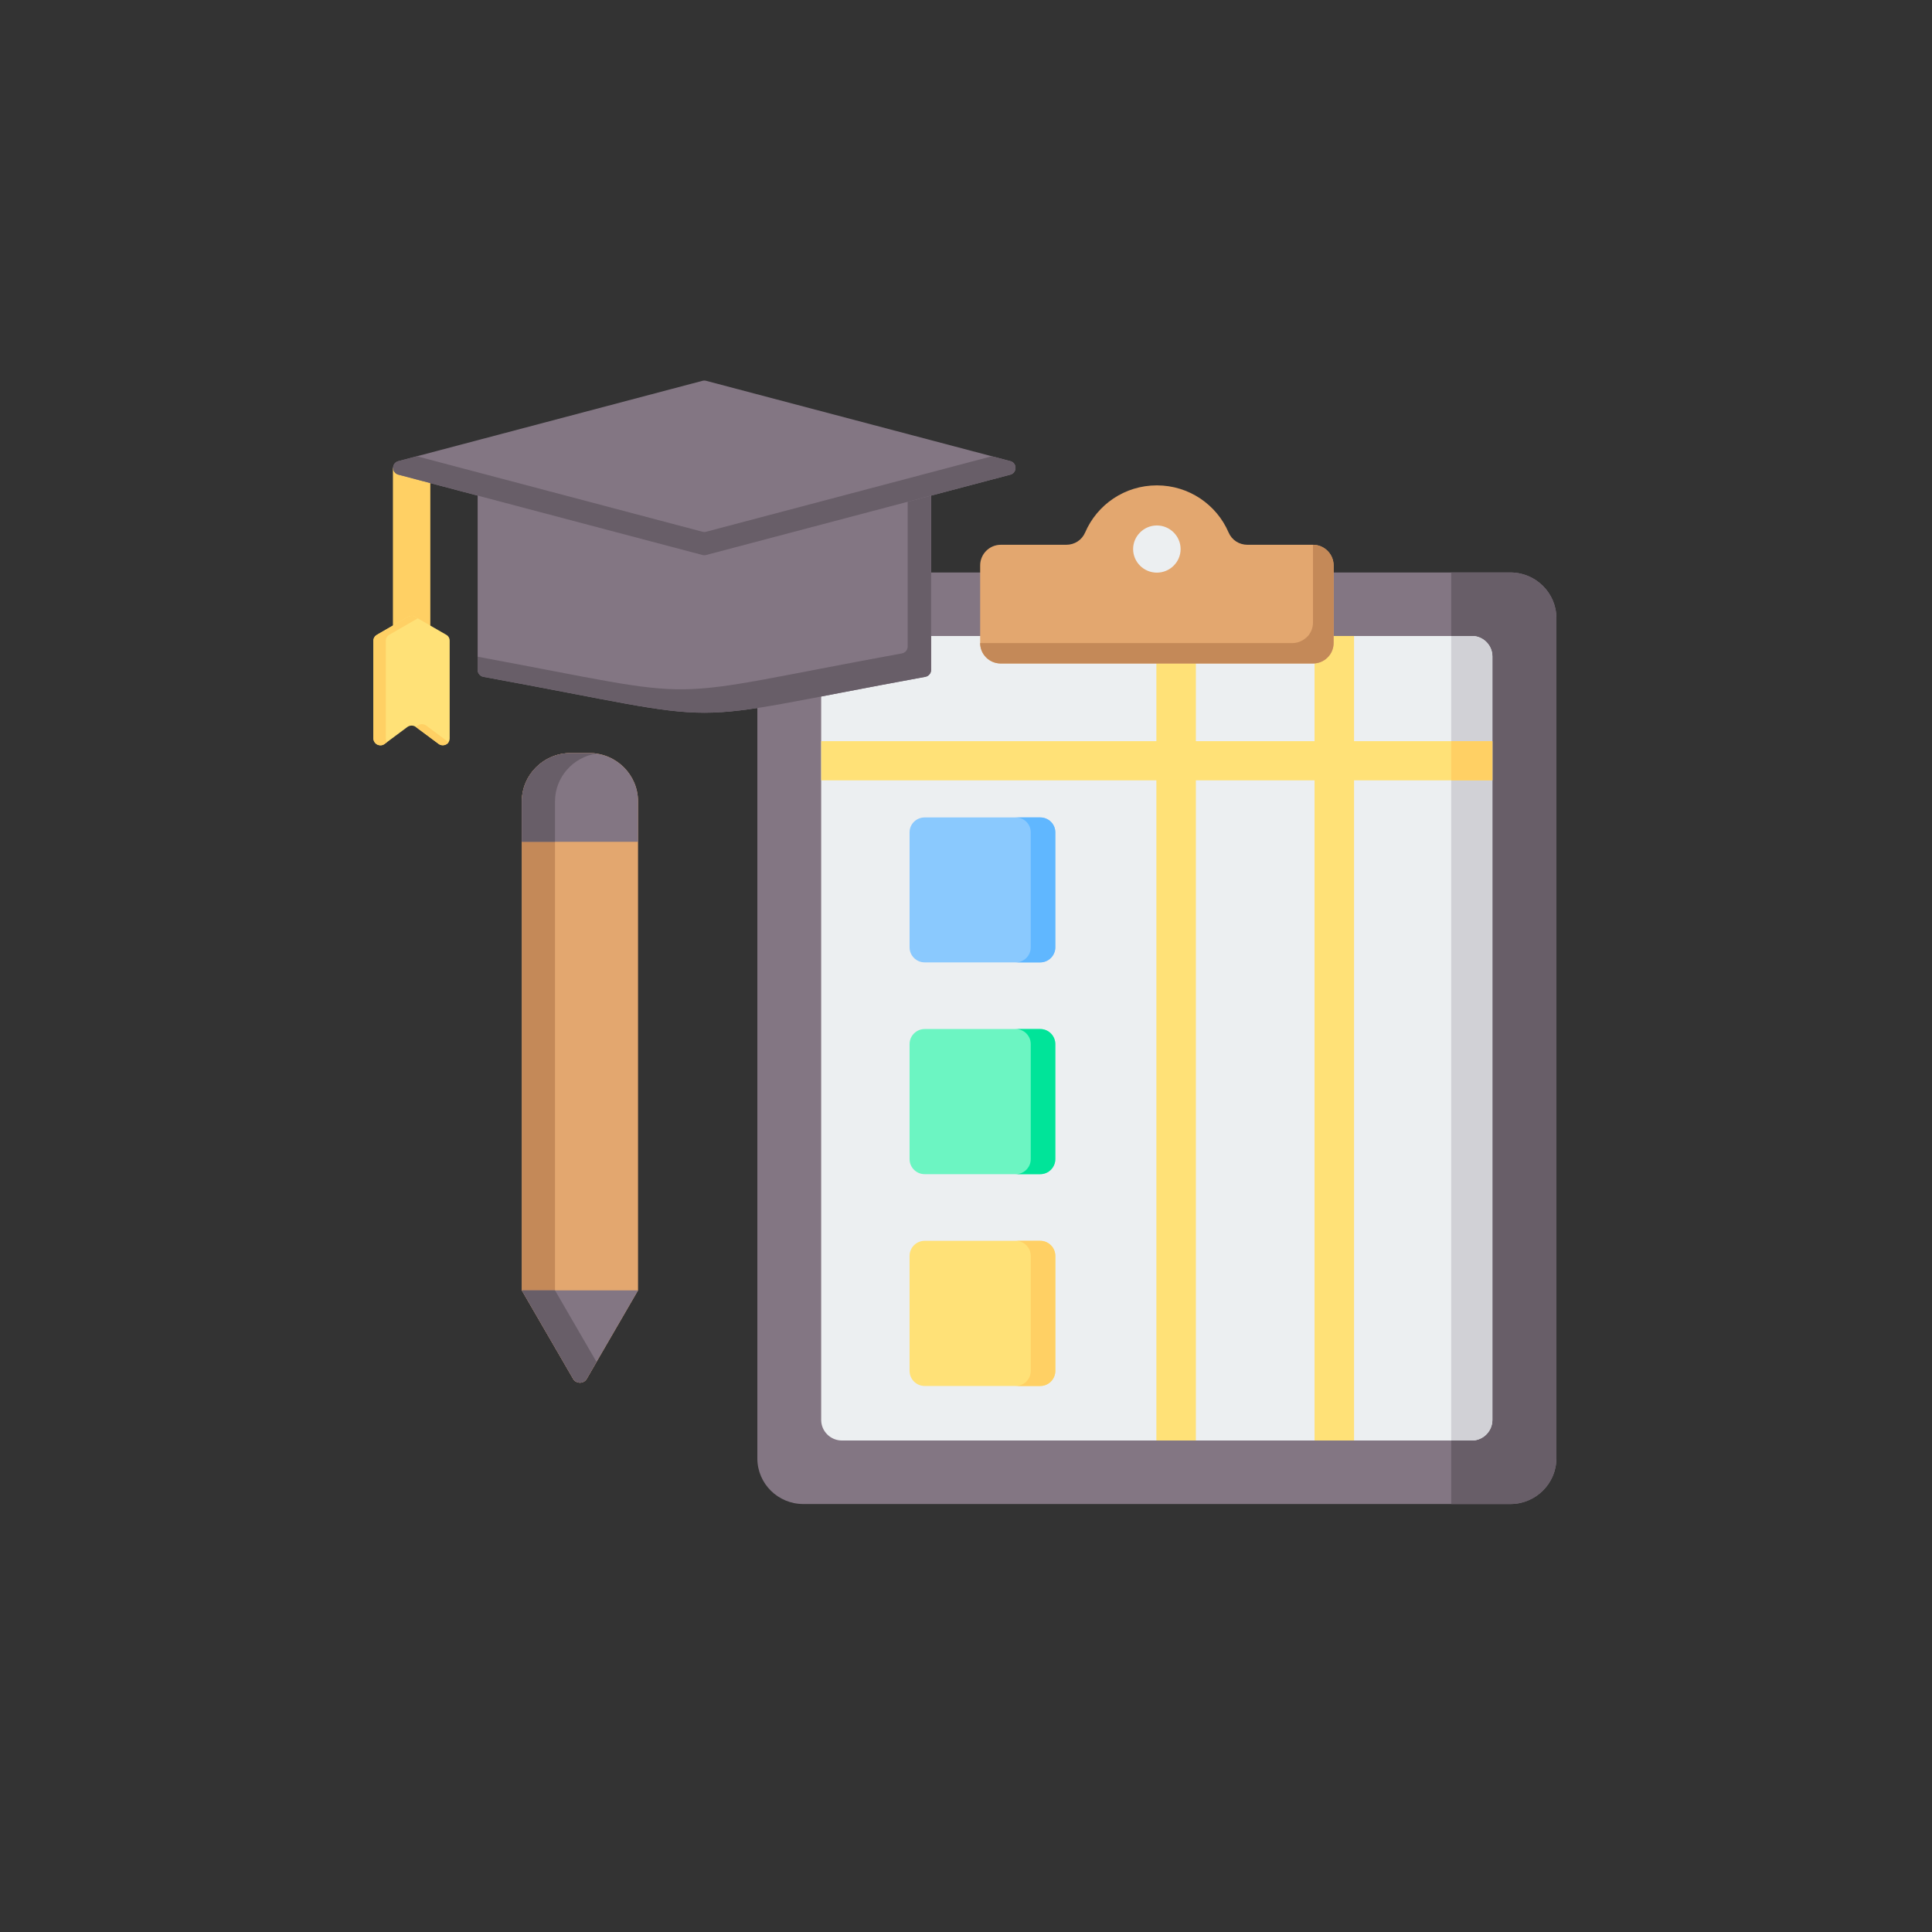 <?xml version="1.0" encoding="UTF-8"?>
<svg xmlns="http://www.w3.org/2000/svg" xmlns:xlink="http://www.w3.org/1999/xlink" width="64" zoomAndPan="magnify" viewBox="0 0 48 48" height="64" preserveAspectRatio="xMidYMid meet" version="1.0">
  <rect x="0" y="0" width="48" height="48" fill="#333333" stroke="none"/>
  <defs>
    <clipPath id="9f6f6dadb4">
      <path d="M 18 14 L 38.668 14 L 38.668 37.371 L 18 37.371 Z M 18 14 " clip-rule="nonzero"></path>
    </clipPath>
    <clipPath id="5a4a43cc8e">
      <path d="M 36 14 L 38.668 14 L 38.668 37.371 L 36 37.371 Z M 36 14 " clip-rule="nonzero"></path>
    </clipPath>
    <clipPath id="0d10590cc6">
      <path d="M 9.277 11 L 11 11 L 11 16 L 9.277 16 Z M 9.277 11 " clip-rule="nonzero"></path>
    </clipPath>
    <clipPath id="d2bc958b84">
      <path d="M 9.277 9.453 L 26 9.453 L 26 14 L 9.277 14 Z M 9.277 9.453 " clip-rule="nonzero"></path>
    </clipPath>
    <clipPath id="01f368fe93">
      <path d="M 9.277 11 L 26 11 L 26 14 L 9.277 14 Z M 9.277 11 " clip-rule="nonzero"></path>
    </clipPath>
    <clipPath id="3e5c6c4034">
      <path d="M 9.277 15 L 12 15 L 12 19 L 9.277 19 Z M 9.277 15 " clip-rule="nonzero"></path>
    </clipPath>
  </defs>
  <g clip-path="url(#9f6f6dadb4)">
    <path fill="#837683" d="M 37.527 14.223 C 38.152 14.223 38.668 14.73 38.668 15.355 L 38.668 36.234 C 38.668 36.859 38.152 37.367 37.527 37.367 L 19.957 37.367 C 19.328 37.367 18.816 36.859 18.816 36.234 L 18.816 15.355 C 18.816 14.73 19.328 14.223 19.957 14.223 Z M 37.527 14.223 " fill-opacity="1" fill-rule="evenodd"></path>
  </g>
  <g clip-path="url(#5a4a43cc8e)">
    <path fill="#685e68" d="M 36.055 37.367 L 37.527 37.367 C 38.152 37.367 38.668 36.859 38.668 36.234 L 38.668 15.355 C 38.668 14.73 38.152 14.223 37.527 14.223 L 36.055 14.223 Z M 36.055 37.367 " fill-opacity="1" fill-rule="evenodd"></path>
  </g>
  <path fill="#eceff1" d="M 36.566 15.801 L 20.918 15.801 C 20.633 15.801 20.402 16.027 20.402 16.309 L 20.402 35.277 C 20.402 35.559 20.633 35.789 20.918 35.789 L 36.566 35.789 C 36.848 35.789 37.078 35.559 37.078 35.277 L 37.078 16.309 C 37.078 16.027 36.848 15.801 36.566 15.801 Z M 36.566 15.801 " fill-opacity="1" fill-rule="evenodd"></path>
  <path fill="#d1d1d6" d="M 36.055 35.789 L 36.566 35.789 C 36.582 35.789 36.598 35.789 36.613 35.789 C 36.875 35.762 37.078 35.543 37.078 35.277 L 37.078 16.309 C 37.078 16.047 36.875 15.824 36.613 15.801 C 36.598 15.801 36.582 15.801 36.566 15.801 L 36.055 15.801 Z M 36.055 35.789 " fill-opacity="1" fill-rule="evenodd"></path>
  <path fill="#ffe177" d="M 22.973 30.828 L 25.844 30.828 C 26.051 30.828 26.219 30.996 26.219 31.203 L 26.219 34.059 C 26.219 34.266 26.051 34.434 25.844 34.434 L 22.973 34.434 C 22.766 34.434 22.598 34.266 22.598 34.059 L 22.598 31.203 C 22.598 30.996 22.766 30.828 22.973 30.828 Z M 22.973 30.828 " fill-opacity="1" fill-rule="evenodd"></path>
  <path fill="#ffd064" d="M 25.234 30.828 L 25.844 30.828 C 26.051 30.828 26.219 30.996 26.219 31.203 L 26.219 34.059 C 26.219 34.266 26.051 34.434 25.844 34.434 L 25.234 34.434 C 25.441 34.434 25.609 34.266 25.609 34.059 L 25.609 31.203 C 25.609 30.996 25.441 30.828 25.234 30.828 Z M 25.234 30.828 " fill-opacity="1" fill-rule="evenodd"></path>
  <path fill="#6cf5c2" d="M 22.973 25.566 L 25.844 25.566 C 26.051 25.566 26.219 25.734 26.219 25.941 L 26.219 28.797 C 26.219 29.004 26.051 29.172 25.844 29.172 L 22.973 29.172 C 22.766 29.172 22.598 29.004 22.598 28.797 L 22.598 25.941 C 22.598 25.734 22.766 25.566 22.973 25.566 Z M 22.973 25.566 " fill-opacity="1" fill-rule="evenodd"></path>
  <path fill="#00e499" d="M 25.234 25.566 L 25.844 25.566 C 26.051 25.566 26.219 25.734 26.219 25.941 L 26.219 28.797 C 26.219 29.004 26.051 29.172 25.844 29.172 L 25.234 29.172 C 25.441 29.172 25.609 29.004 25.609 28.797 L 25.609 25.941 C 25.609 25.734 25.441 25.566 25.234 25.566 Z M 25.234 25.566 " fill-opacity="1" fill-rule="evenodd"></path>
  <path fill="#8ac9fe" d="M 22.973 20.309 L 25.844 20.309 C 26.051 20.309 26.219 20.473 26.219 20.68 L 26.219 23.535 C 26.219 23.742 26.051 23.91 25.844 23.91 L 22.973 23.91 C 22.766 23.91 22.598 23.742 22.598 23.535 L 22.598 20.68 C 22.598 20.473 22.766 20.309 22.973 20.309 Z M 22.973 20.309 " fill-opacity="1" fill-rule="evenodd"></path>
  <path fill="#60b7ff" d="M 25.234 20.309 L 25.844 20.309 C 26.051 20.309 26.219 20.473 26.219 20.68 L 26.219 23.535 C 26.219 23.742 26.051 23.91 25.844 23.91 L 25.234 23.91 C 25.441 23.91 25.609 23.742 25.609 23.535 L 25.609 20.68 C 25.609 20.473 25.441 20.309 25.234 20.309 Z M 25.234 20.309 " fill-opacity="1" fill-rule="evenodd"></path>
  <path fill="#ffe177" d="M 20.402 18.414 L 37.078 18.414 L 37.078 19.387 L 20.402 19.387 Z M 20.402 18.414 " fill-opacity="1" fill-rule="evenodd"></path>
  <path fill="#ffd064" d="M 36.055 18.414 L 37.078 18.414 L 37.078 19.387 L 36.055 19.387 Z M 36.055 18.414 " fill-opacity="1" fill-rule="evenodd"></path>
  <path fill="#ffe177" d="M 32.66 15.801 L 33.641 15.801 L 33.641 35.789 L 32.66 35.789 Z M 32.66 15.801 " fill-opacity="1" fill-rule="evenodd"></path>
  <path fill="#ffe177" d="M 28.73 15.801 L 29.711 15.801 L 29.711 35.789 L 28.73 35.789 Z M 28.73 15.801 " fill-opacity="1" fill-rule="evenodd"></path>
  <path fill="#e3a76f" d="M 24.863 13.535 L 26.488 13.535 C 26.699 13.535 26.879 13.418 26.961 13.227 C 27.258 12.539 27.941 12.059 28.742 12.059 C 29.539 12.059 30.227 12.539 30.523 13.227 C 30.605 13.418 30.785 13.535 30.996 13.535 L 32.621 13.535 C 32.902 13.535 33.133 13.766 33.133 14.047 L 33.133 15.977 C 33.133 16.258 32.902 16.484 32.621 16.484 L 24.863 16.484 C 24.582 16.484 24.352 16.258 24.352 15.977 L 24.352 14.047 C 24.352 13.766 24.582 13.535 24.863 13.535 Z M 24.863 13.535 " fill-opacity="1" fill-rule="evenodd"></path>
  <path fill="#c48958" d="M 32.109 15.977 L 24.352 15.977 C 24.352 16.258 24.582 16.484 24.863 16.484 L 32.621 16.484 C 32.902 16.484 33.133 16.258 33.133 15.977 L 33.133 14.047 C 33.133 13.766 32.902 13.535 32.621 13.535 L 32.621 15.465 C 32.621 15.594 32.574 15.711 32.496 15.801 C 32.398 15.906 32.262 15.977 32.109 15.977 Z M 32.109 15.977 " fill-opacity="1" fill-rule="evenodd"></path>
  <path fill="#eceff1" d="M 28.742 14.227 C 29.066 14.227 29.332 13.965 29.332 13.641 C 29.332 13.32 29.066 13.055 28.742 13.055 C 28.418 13.055 28.152 13.32 28.152 13.641 C 28.152 13.965 28.418 14.227 28.742 14.227 Z M 28.742 14.227 " fill-opacity="1" fill-rule="evenodd"></path>
  <path fill="#837683" d="M 17.496 11.262 L 12.035 11.395 C 11.941 11.398 11.867 11.473 11.867 11.566 L 11.867 16.645 C 11.867 16.727 11.926 16.801 12.012 16.816 C 18.512 18.004 16.488 18.004 22.988 16.816 C 23.074 16.801 23.133 16.727 23.133 16.645 L 23.133 11.566 C 23.133 11.473 23.059 11.398 22.961 11.395 L 17.504 11.262 C 17.5 11.262 17.5 11.262 17.496 11.262 Z M 17.496 11.262 " fill-opacity="1" fill-rule="evenodd"></path>
  <g clip-path="url(#0d10590cc6)">
    <path fill="#ffd064" d="M 9.762 11.625 L 10.691 11.625 L 10.691 15.723 L 9.762 15.723 Z M 9.762 11.625 " fill-opacity="1" fill-rule="evenodd"></path>
  </g>
  <path fill="#685e68" d="M 11.867 16.316 L 11.867 16.645 C 11.867 16.727 11.926 16.801 12.012 16.816 C 18.512 18.004 16.488 18.004 22.988 16.816 C 23.074 16.801 23.133 16.727 23.133 16.645 L 23.133 11.566 C 23.133 11.473 23.059 11.398 22.961 11.395 L 22.551 11.383 L 22.551 16.062 C 22.551 16.148 22.492 16.219 22.406 16.234 C 16.055 17.395 17.84 17.422 11.867 16.316 Z M 11.867 16.316 " fill-opacity="1" fill-rule="evenodd"></path>
  <g clip-path="url(#d2bc958b84)">
    <path fill="#837683" d="M 17.453 9.461 L 9.898 11.457 C 9.82 11.477 9.766 11.543 9.766 11.625 C 9.766 11.703 9.82 11.773 9.898 11.793 L 17.453 13.789 C 17.484 13.797 17.516 13.797 17.543 13.789 L 25.102 11.793 C 25.18 11.773 25.23 11.703 25.23 11.625 C 25.23 11.543 25.18 11.477 25.102 11.457 L 17.543 9.461 C 17.512 9.453 17.484 9.453 17.453 9.461 Z M 17.453 9.461 " fill-opacity="1" fill-rule="evenodd"></path>
  </g>
  <g clip-path="url(#01f368fe93)">
    <path fill="#685e68" d="M 10.359 11.336 L 9.898 11.457 C 9.82 11.477 9.766 11.543 9.766 11.625 C 9.766 11.703 9.82 11.773 9.898 11.793 L 17.453 13.789 C 17.484 13.797 17.516 13.797 17.543 13.789 L 25.102 11.793 C 25.18 11.773 25.23 11.703 25.23 11.625 C 25.23 11.543 25.18 11.477 25.102 11.457 L 24.641 11.336 L 17.543 13.211 C 17.512 13.219 17.484 13.219 17.453 13.211 Z M 10.359 11.336 " fill-opacity="1" fill-rule="evenodd"></path>
  </g>
  <g clip-path="url(#3e5c6c4034)">
    <path fill="#ffe177" d="M 10.137 15.324 L 9.367 15.77 C 9.312 15.801 9.277 15.855 9.277 15.918 L 9.277 18.344 C 9.277 18.41 9.316 18.469 9.375 18.5 C 9.438 18.527 9.504 18.523 9.559 18.48 L 10.121 18.062 C 10.184 18.016 10.27 18.016 10.332 18.062 L 10.895 18.48 C 10.949 18.523 11.016 18.527 11.074 18.5 C 11.137 18.469 11.172 18.41 11.172 18.344 L 11.172 15.918 C 11.172 15.855 11.141 15.801 11.086 15.77 L 10.312 15.324 C 10.258 15.293 10.195 15.293 10.137 15.324 Z M 10.137 15.324 " fill-opacity="1" fill-rule="evenodd"></path>
    <path fill="#ffd064" d="M 10.137 15.324 L 9.367 15.77 C 9.312 15.801 9.277 15.855 9.277 15.918 L 9.277 18.344 C 9.277 18.41 9.316 18.469 9.375 18.5 C 9.438 18.527 9.504 18.523 9.559 18.48 L 9.613 18.441 C 9.594 18.414 9.586 18.379 9.586 18.344 L 9.586 15.918 C 9.586 15.855 9.617 15.801 9.672 15.77 L 10.379 15.363 L 10.312 15.324 C 10.258 15.293 10.195 15.293 10.137 15.324 Z M 10.332 18.062 L 10.379 18.027 C 10.441 17.98 10.523 17.98 10.59 18.027 L 11.145 18.441 C 11.129 18.465 11.121 18.477 11.074 18.5 C 11.031 18.52 10.949 18.523 10.895 18.48 Z M 10.332 18.062 " fill-opacity="1" fill-rule="evenodd"></path>
  </g>
  <path fill="#e3a76f" d="M 15.852 32.059 L 15.852 19.91 C 15.852 19.25 15.312 18.711 14.648 18.711 L 14.168 18.711 C 13.508 18.711 12.965 19.25 12.965 19.91 L 12.965 32.059 L 14.238 34.254 C 14.273 34.316 14.336 34.352 14.41 34.352 C 14.48 34.352 14.543 34.316 14.578 34.254 Z M 15.852 32.059 " fill-opacity="1" fill-rule="evenodd"></path>
  <path fill="#c48958" d="M 14.82 18.723 C 14.766 18.715 14.707 18.711 14.648 18.711 L 14.168 18.711 C 13.508 18.711 12.965 19.25 12.965 19.91 L 12.965 32.059 L 14.238 34.254 C 14.273 34.316 14.336 34.352 14.41 34.352 C 14.48 34.352 14.543 34.312 14.578 34.254 L 14.82 33.836 L 13.789 32.059 L 13.789 19.91 C 13.789 19.309 14.238 18.809 14.82 18.723 Z M 14.82 18.723 " fill-opacity="1" fill-rule="evenodd"></path>
  <path fill="#837683" d="M 14.578 34.254 L 15.852 32.059 L 12.965 32.059 L 14.238 34.254 C 14.273 34.316 14.336 34.352 14.41 34.352 C 14.48 34.352 14.543 34.316 14.578 34.254 Z M 14.578 34.254 " fill-opacity="1" fill-rule="evenodd"></path>
  <path fill="#685e68" d="M 14.578 34.254 L 14.82 33.836 L 13.789 32.059 L 12.965 32.059 L 14.238 34.254 C 14.273 34.316 14.336 34.352 14.41 34.352 C 14.48 34.352 14.543 34.316 14.578 34.254 Z M 14.578 34.254 " fill-opacity="1" fill-rule="evenodd"></path>
  <path fill="#837683" d="M 15.852 20.914 L 15.852 19.91 C 15.852 19.25 15.312 18.711 14.648 18.711 L 14.168 18.711 C 13.508 18.711 12.965 19.25 12.965 19.91 L 12.965 20.914 Z M 15.852 20.914 " fill-opacity="1" fill-rule="evenodd"></path>
  <path fill="#685e68" d="M 14.82 18.723 C 14.766 18.715 14.707 18.711 14.648 18.711 L 14.168 18.711 C 13.508 18.711 12.965 19.25 12.965 19.91 L 12.965 20.914 L 13.789 20.914 L 13.789 19.91 C 13.789 19.309 14.238 18.809 14.82 18.723 Z M 14.82 18.723 " fill-opacity="1" fill-rule="evenodd"></path>
</svg>
